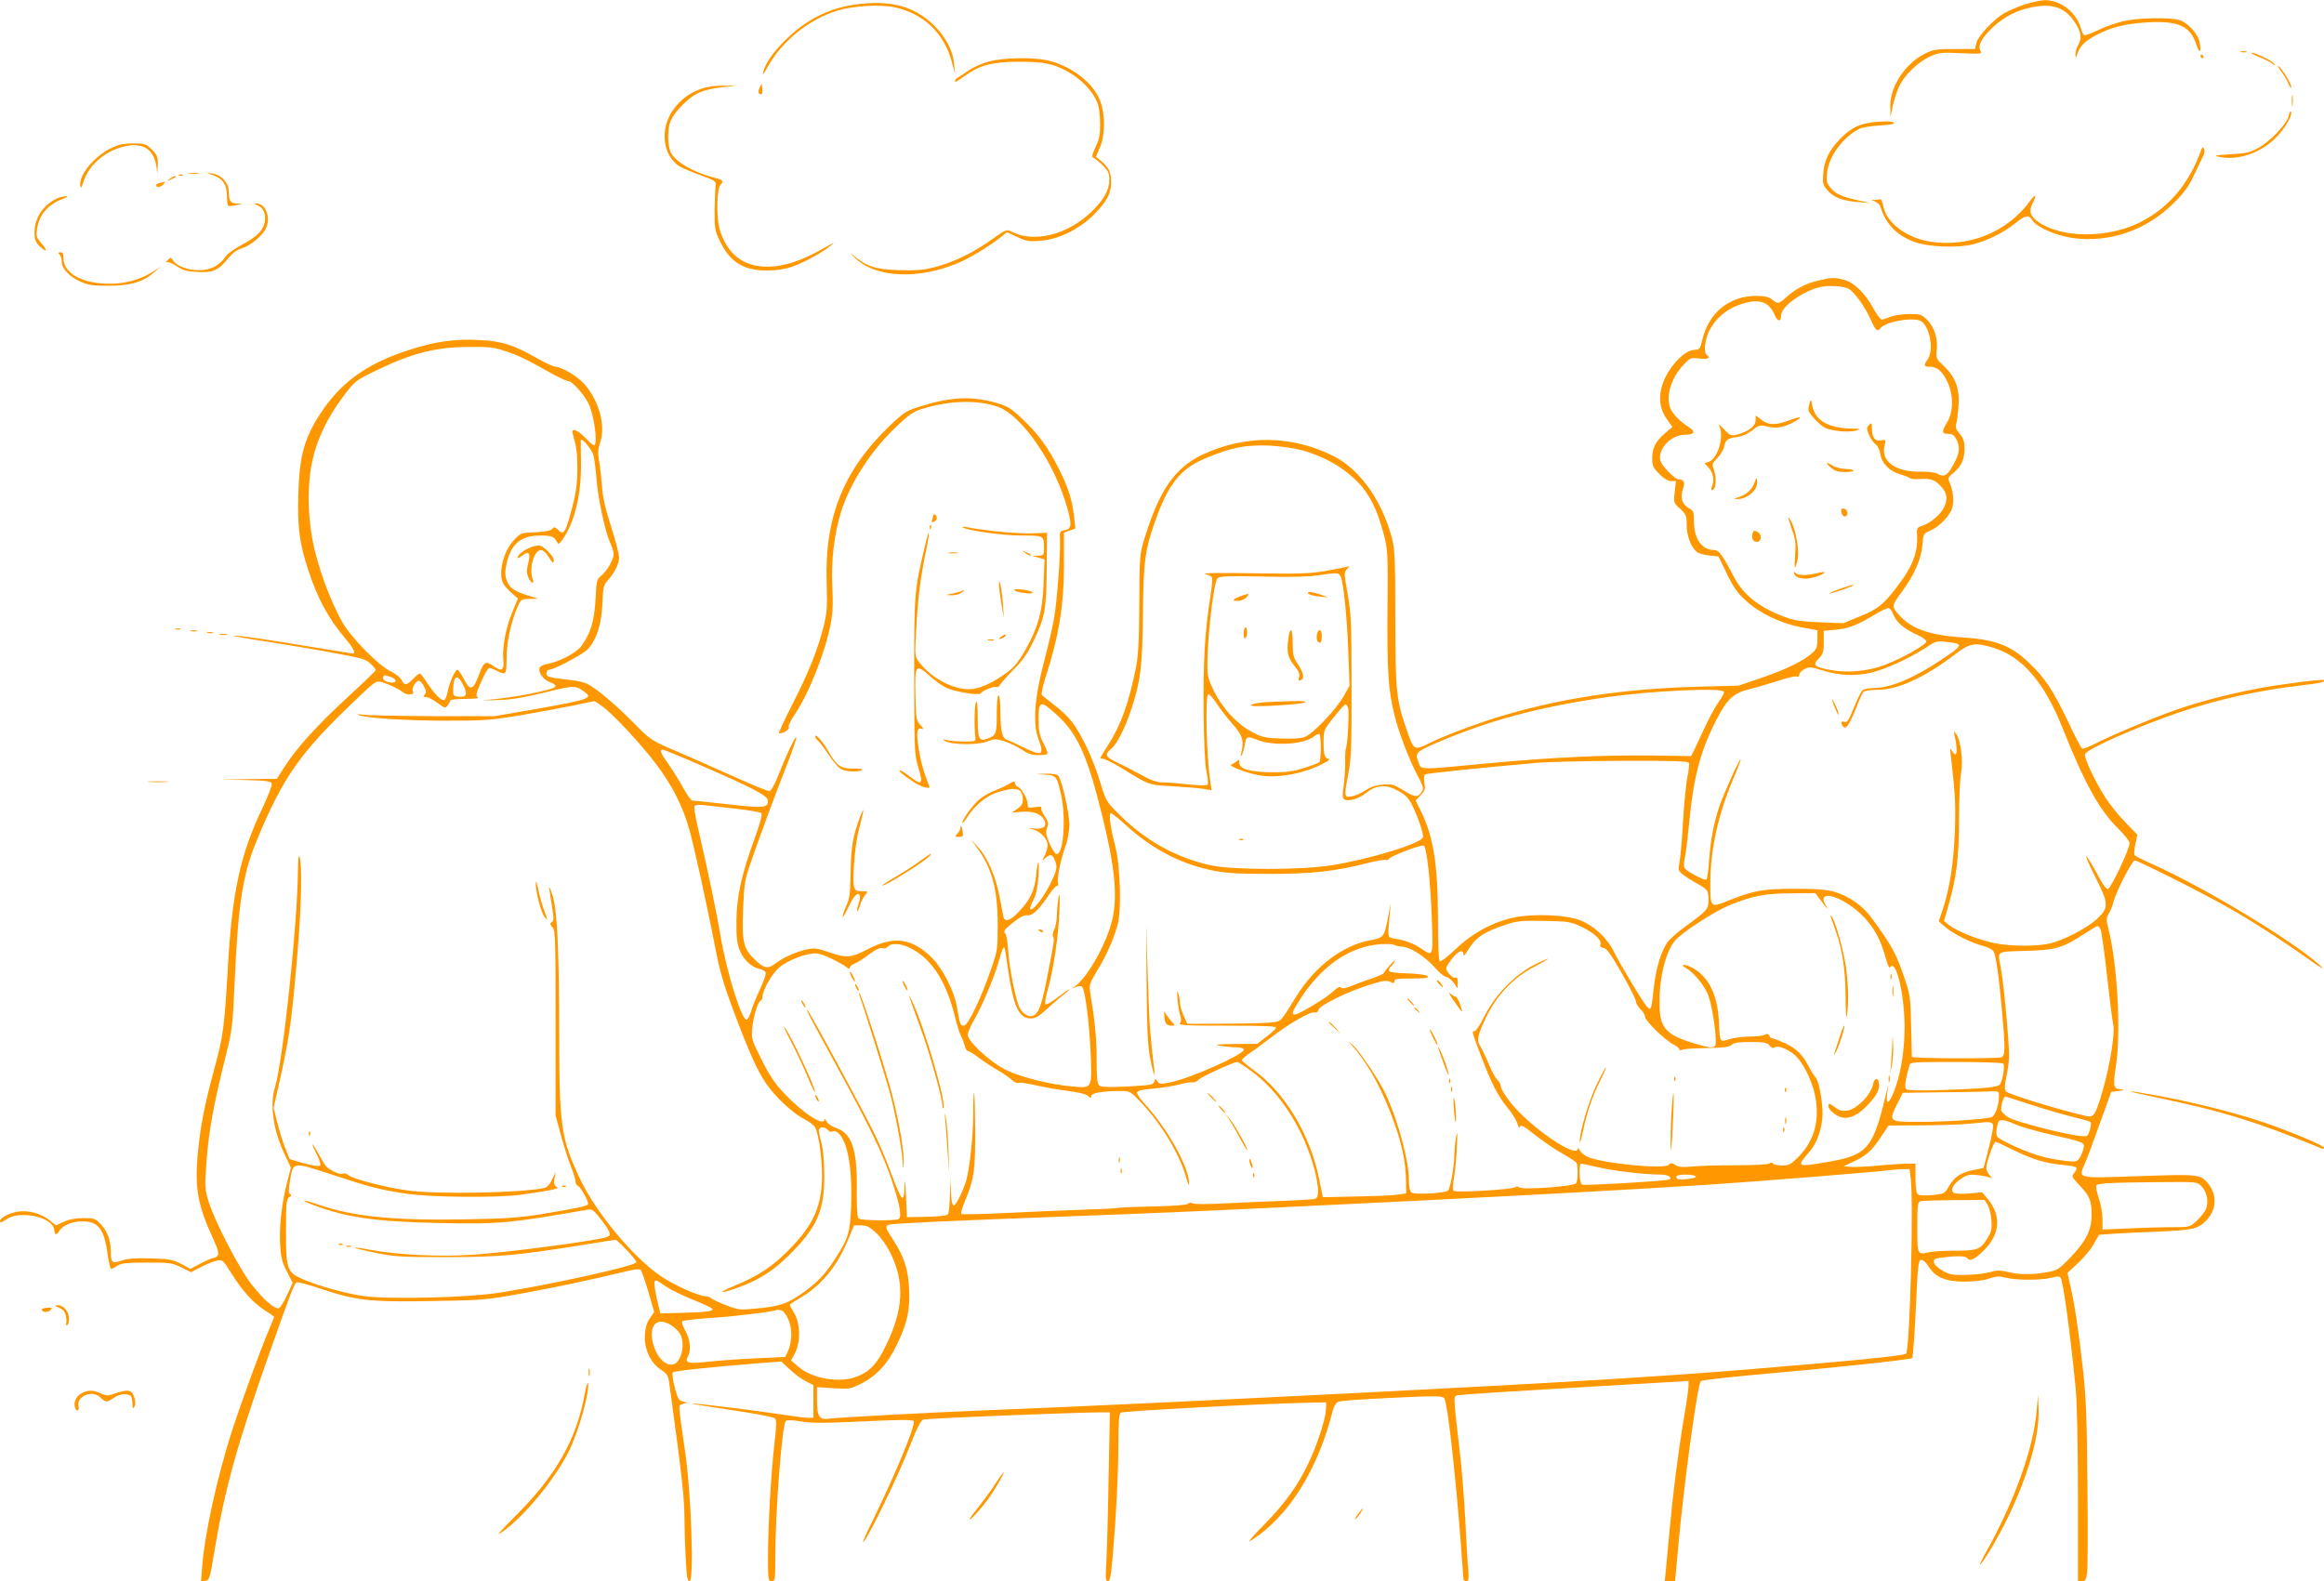 <?xml version="1.0" standalone="no"?>
<!DOCTYPE svg PUBLIC "-//W3C//DTD SVG 20010904//EN"
 "http://www.w3.org/TR/2001/REC-SVG-20010904/DTD/svg10.dtd">
<svg version="1.0" xmlns="http://www.w3.org/2000/svg"
 width="1280pt" height="871pt" viewBox="0 0 1280 871"
 preserveAspectRatio="xMidYMid meet">
<g transform="translate(0,871) scale(0.1,-0.1)"
fill="#ff9800" stroke="none">
<path d="M11153 8686 c-39 -13 -91 -35 -115 -49 -59 -35 -144 -126 -153 -165
l-7 -32 -112 0 c-100 0 -118 -3 -163 -25 -110 -55 -193 -181 -192 -290 l1 -60
13 63 c8 35 24 84 36 108 29 61 103 133 168 162 50 23 61 24 172 19 112 -5
117 -4 107 13 -17 27 6 71 68 130 62 58 135 95 220 111 114 21 181 -4 235 -89
32 -50 36 -84 14 -122 -8 -14 -14 -36 -14 -50 1 -24 1 -23 11 5 15 43 42 69
106 103 79 42 160 62 282 69 167 9 233 -20 266 -120 18 -55 30 -50 19 9 -8 47
-67 111 -113 124 -56 15 -224 12 -305 -6 -40 -9 -103 -31 -141 -50 -38 -18
-73 -31 -77 -28 -5 3 -14 22 -20 44 -25 84 -114 151 -197 149 -20 0 -69 -11
-109 -23z"/>
<path d="M4744 8689 c-155 -15 -284 -74 -399 -181 -77 -72 -129 -143 -141
-193 -5 -22 1 -16 22 23 78 143 225 263 384 313 85 26 230 36 311 20 162 -32
278 -141 321 -301 l18 -65 -5 53 c-11 131 -135 271 -280 315 -64 20 -142 25
-231 16z"/>
<path d="M12343 8423 c9 -2 23 -2 30 0 6 3 -1 5 -18 5 -16 0 -22 -2 -12 -5z"/>
<path d="M12443 8396 c32 -13 65 -30 74 -37 14 -12 16 -12 9 0 -10 15 -104 61
-126 61 -8 0 11 -11 43 -24z"/>
<path d="M12120 8400 c0 -5 5 -10 11 -10 5 0 7 5 4 10 -3 6 -8 10 -11 10 -2 0
-4 -4 -4 -10z"/>
<path d="M5449 8372 c-37 -10 -86 -31 -109 -47 -24 -17 -51 -34 -61 -40 -17
-9 -26 -25 -14 -25 3 0 28 16 55 36 78 56 150 74 295 74 92 0 138 -5 183 -18
113 -36 215 -123 249 -215 6 -18 12 -66 12 -107 1 -60 -4 -86 -25 -130 -19
-41 -22 -56 -12 -59 7 -2 30 -21 51 -41 31 -32 37 -44 37 -79 0 -57 -29 -110
-96 -175 -133 -130 -318 -176 -443 -112 -26 14 -30 13 -111 -45 -103 -73 -208
-124 -313 -151 -63 -16 -103 -19 -196 -16 -129 4 -175 19 -247 78 -28 23 -26
19 9 -14 112 -106 342 -117 561 -26 70 29 181 97 246 150 l26 21 58 -27 c52
-24 66 -26 130 -20 98 8 210 64 289 142 71 71 97 118 97 179 0 55 -12 81 -53
116 l-31 26 22 51 c30 69 30 180 1 257 -38 101 -164 196 -297 224 -79 16 -236
13 -313 -7z"/>
<path d="M12563 8319 c14 -19 33 -50 41 -69 8 -19 15 -28 16 -19 0 18 -52 103
-71 115 -7 4 -1 -8 14 -27z"/>
<path d="M4183 8225 c-7 -16 -8 -27 -1 -31 14 -9 20 1 16 30 l-3 26 -12 -25z"/>
<path d="M3863 8221 c-63 -21 -115 -60 -154 -114 -77 -106 -60 -255 35 -314
17 -10 69 -32 116 -49 78 -28 85 -33 81 -55 -1 -13 -4 -73 -5 -134 -1 -99 2
-115 25 -165 57 -122 131 -170 262 -170 51 0 98 7 135 19 65 22 173 80 217
118 26 21 22 20 -25 -7 -144 -83 -249 -115 -352 -108 -118 9 -197 79 -235 207
-18 62 -15 223 5 243 20 20 14 27 -30 38 -118 30 -215 86 -243 139 -19 38 -20
131 -1 176 21 49 93 123 148 151 31 15 77 27 130 33 l83 8 -70 1 c-44 1 -89
-5 -122 -17z"/>
<path d="M12623 8155 c0 -27 2 -38 4 -22 2 15 2 37 0 50 -2 12 -4 0 -4 -28z"/>
<path d="M12605 8070 c-9 -42 -102 -140 -167 -175 -45 -25 -68 -30 -153 -35
-86 -5 -95 -7 -62 -14 106 -23 237 24 321 115 49 52 86 122 73 135 -3 3 -8 -9
-12 -26z"/>
<path d="M10339 8039 c-93 -8 -140 -29 -202 -92 -62 -64 -89 -117 -95 -192 -4
-55 -2 -64 22 -92 34 -40 84 -60 171 -66 l70 -6 -60 13 c-98 21 -133 36 -161
69 -23 28 -26 37 -21 85 9 90 86 195 177 242 14 8 65 16 114 19 65 4 85 9 75
16 -9 7 -42 8 -90 4z"/>
<path d="M610 7893 c-93 -46 -177 -149 -168 -206 3 -18 6 -14 16 17 25 84 100
158 195 190 118 40 191 6 208 -98 l6 -41 2 49 c1 42 -3 52 -33 82 -32 32 -38
34 -103 34 -55 0 -80 -6 -123 -27z"/>
<path d="M12124 7885 c-67 -190 -185 -327 -348 -405 -176 -83 -422 -81 -547 6
-47 32 -56 61 -35 102 26 50 18 58 -12 16 -127 -173 -336 -258 -551 -225 -130
20 -240 103 -258 194 -5 23 -12 41 -16 40 -4 -2 -17 -3 -29 -4 l-23 0 23 -9
c12 -5 25 -18 28 -27 30 -96 89 -158 183 -194 79 -30 242 -37 330 -14 81 21
162 61 229 114 60 47 74 50 96 17 25 -38 130 -84 221 -97 203 -28 406 42 556
191 59 59 84 93 113 155 21 44 43 92 51 106 7 16 9 32 4 40 -6 10 -9 9 -15 -6z"/>
<path d="M1043 7753 c15 -2 37 -2 50 0 12 2 0 4 -28 4 -27 0 -38 -2 -22 -4z"/>
<path d="M1145 7754 c79 -21 105 -52 105 -128 0 -25 3 -47 8 -50 4 -2 23 -1
42 4 l35 8 -31 1 c-35 1 -44 14 -44 67 0 48 -43 93 -95 99 -22 2 -31 2 -20 -1z"/>
<path d="M988 7743 c7 -3 16 -2 19 1 4 3 -2 6 -13 5 -11 0 -14 -3 -6 -6z"/>
<path d="M934 7724 c-18 -14 -18 -14 6 -3 31 14 36 19 24 19 -6 0 -19 -7 -30
-16z"/>
<path d="M883 7703 c-13 -2 -23 -9 -23 -14 0 -14 26 -11 40 6 7 8 11 14 9 14
-2 -1 -14 -4 -26 -6z"/>
<path d="M322 7620 c-79 -32 -132 -108 -132 -188 0 -40 5 -54 26 -76 40 -39
51 -31 14 11 -29 33 -32 41 -26 81 11 79 60 136 143 167 22 8 30 14 18 14 -11
0 -30 -4 -43 -9z"/>
<path d="M1410 7583 c33 -12 50 -37 50 -73 0 -58 -35 -99 -122 -145 -42 -22
-84 -52 -95 -67 -31 -47 -73 -71 -130 -76 -63 -5 -135 18 -158 51 -15 21 -15
21 -32 3 -10 -10 -12 -16 -5 -11 8 4 31 -5 55 -21 34 -23 56 -29 113 -32 86
-5 117 8 169 73 25 30 50 49 76 57 50 15 118 72 136 115 25 61 -7 135 -57 132
-13 0 -13 -1 0 -6z"/>
<path d="M328 7308 c7 -7 12 -24 12 -39 0 -39 41 -82 102 -110 45 -20 69 -23
158 -23 120 0 190 21 250 75 l35 31 -32 -22 c-92 -60 -197 -83 -315 -69 -115
14 -188 67 -188 135 0 25 -4 34 -17 34 -13 0 -14 -3 -5 -12z"/>
<path d="M10020 7166 c-68 -15 -129 -46 -179 -91 -44 -40 -48 -41 -81 -15 -18
14 -41 20 -86 20 -150 0 -264 -93 -299 -245 -11 -48 -13 -50 -48 -53 -46 -4
-116 -72 -155 -151 -40 -84 -38 -163 6 -226 l33 -47 -41 -35 c-52 -45 -70 -80
-70 -139 0 -41 5 -51 39 -85 26 -26 48 -39 65 -39 l27 0 -7 -60 c-7 -60 -6
-60 30 -93 33 -31 36 -38 36 -91 0 -59 23 -119 56 -147 9 -7 40 -16 68 -19
l51 -5 46 -95 c36 -75 59 -107 103 -147 77 -71 189 -125 304 -148 l92 -17 0
-50 c0 -41 -5 -53 -27 -74 -47 -43 -142 -90 -278 -137 l-130 -44 -232 -6
c-409 -12 -761 -65 -1098 -169 -121 -37 -302 -106 -373 -142 -79 -40 -85 -37
-115 47 -68 193 -71 220 -72 642 0 311 -3 380 -17 435 -54 210 -177 384 -324
458 -230 115 -482 118 -718 9 -154 -72 -241 -197 -322 -462 -27 -88 -28 -97
-29 -360 -1 -210 -6 -289 -19 -355 -39 -194 -83 -315 -152 -423 -24 -37 -44
-70 -44 -72 0 -3 7 -5 16 -5 9 0 51 -21 93 -46 166 -102 154 -97 286 -105 67
-4 143 -10 170 -14 l48 -8 -7 49 c-21 135 -29 475 -11 480 6 2 27 -22 48 -54
20 -31 60 -82 88 -113 53 -60 62 -91 46 -154 -5 -21 -5 -26 2 -15 6 8 13 34
17 58 7 46 14 49 67 27 87 -36 256 -27 312 17 14 11 29 17 32 14 11 -11 10
-146 -1 -155 -6 -5 -45 -20 -86 -32 -58 -19 -97 -24 -175 -23 -120 1 -180 18
-179 52 0 19 -1 20 -15 8 -9 -7 -22 -15 -30 -18 -20 -6 81 -45 149 -58 101
-20 254 8 360 65 25 13 38 24 29 25 -23 0 -29 21 -29 95 0 62 1 65 56 134 31
39 60 71 65 71 4 0 10 -9 14 -19 7 -23 -3 -209 -12 -224 -3 -6 -5 -37 -4 -71
1 -34 -3 -92 -8 -131 -8 -52 -7 -71 2 -78 22 -14 80 2 120 34 57 46 110 50
177 13 39 -21 57 -39 75 -74 35 -69 68 -168 62 -183 -13 -35 -301 -122 -507
-154 -165 -26 -540 -26 -660 0 -186 40 -359 135 -500 275 -78 77 -78 78 -110
182 -36 122 -103 265 -156 334 -20 26 -64 68 -98 93 -33 25 -64 50 -68 56 -3
7 5 46 18 87 77 238 104 404 104 635 l0 171 31 11 32 12 -7 63 c-10 92 -32
162 -83 263 -59 119 -116 196 -202 277 -60 58 -81 70 -138 87 -138 40 -249 36
-415 -15 -86 -26 -96 -33 -170 -102 -261 -248 -367 -508 -355 -872 4 -138 2
-165 -18 -245 -32 -127 -83 -254 -174 -431 -43 -85 -75 -154 -70 -154 25 0 58
21 53 34 -3 8 11 38 31 67 78 113 170 345 200 501 12 63 14 113 9 208 -7 138
10 287 48 409 48 156 165 338 299 465 77 74 98 88 153 105 149 46 306 49 415
9 135 -51 316 -319 382 -566 24 -88 20 -108 -24 -114 -19 -3 -21 -9 -19 -53 4
-73 -16 -339 -33 -433 -7 -44 -32 -150 -54 -234 -54 -203 -64 -345 -31 -430
33 -89 20 -96 -85 -44 -38 19 -78 37 -88 40 -27 9 -37 49 -37 152 0 56 -4 94
-10 94 -6 0 -10 -41 -10 -104 0 -109 -3 -116 -51 -135 -47 -17 -54 -2 -54 113
0 71 -3 100 -9 88 -9 -15 -11 -133 -4 -192 3 -24 1 -25 -57 -25 -33 0 -76 3
-95 7 -30 7 -32 6 -15 -4 35 -21 179 -23 231 -3 43 16 49 16 97 1 29 -9 72
-30 96 -46 34 -23 55 -30 93 -30 26 0 48 5 48 10 0 6 -11 33 -25 60 -20 40
-25 64 -25 130 0 99 11 103 92 30 121 -107 176 -227 259 -565 71 -286 86 -450
53 -579 -33 -134 -141 -321 -209 -363 -16 -10 -15 -11 8 -1 18 7 31 8 37 2 17
-17 40 -202 47 -366 8 -196 9 -193 -99 -183 -122 10 -285 51 -367 91 -86 42
-211 157 -211 194 0 12 15 47 33 78 45 77 113 238 137 324 19 68 27 86 33 77
2 -2 10 -56 19 -119 29 -203 60 -270 124 -270 28 0 46 11 97 58 34 31 76 67
92 79 17 12 27 23 24 23 -4 0 -33 -20 -65 -45 -32 -25 -61 -42 -66 -37 -4 4 1
39 12 77 32 112 60 300 65 435 3 91 2 111 -5 75 -4 -27 -9 -72 -9 -100 -1 -27
-7 -62 -15 -76 -7 -15 -10 -32 -6 -38 8 -14 8 -19 -32 -221 -30 -157 -48 -206
-80 -216 -24 -7 -55 11 -72 44 -21 41 -56 212 -63 313 -3 49 -10 92 -15 95
-16 10 -7 24 44 64 36 29 59 40 77 38 28 -3 61 28 120 115 17 26 37 47 43 47
6 0 8 8 5 19 -6 24 16 131 42 201 12 32 20 80 21 116 0 64 -41 246 -61 270 -8
9 -30 13 -68 12 l-56 -2 52 -3 c61 -5 64 -8 87 -110 28 -127 14 -328 -24 -328
-8 0 -25 26 -39 58 -21 49 -23 63 -14 87 9 24 7 34 -14 65 -13 19 -21 40 -18
45 4 7 -8 8 -34 4 -38 -6 -41 -5 -41 17 0 29 -34 87 -55 95 -8 4 -15 13 -15
21 0 12 -6 11 -32 -5 -18 -11 -54 -27 -79 -37 -26 -9 -64 -31 -84 -48 -37 -30
-95 -111 -95 -131 0 -6 13 10 29 35 39 61 104 115 160 133 109 34 141 26 144
-34 2 -27 -4 -37 -29 -55 l-32 -21 54 4 c63 5 106 -10 124 -43 19 -36 0 -54
-53 -49 -42 4 -42 4 -7 -5 42 -11 80 -53 80 -87 0 -14 -7 -39 -16 -57 -17 -32
-16 -32 3 -14 27 23 38 22 51 -8 18 -40 15 -57 -27 -141 -38 -75 -94 -144
-107 -132 -3 3 5 26 17 50 16 30 24 68 28 126 4 45 3 82 0 82 -3 0 -9 -31 -12
-69 -7 -82 -31 -135 -94 -202 -50 -53 -80 -62 -87 -26 -3 12 -11 59 -20 104
-20 111 -68 222 -118 275 l-40 43 31 -42 c83 -111 116 -231 116 -423 0 -141
-1 -148 -37 -250 -55 -161 -127 -310 -149 -310 -20 0 -22 6 -39 105 -13 81
-78 209 -134 266 -111 111 -211 126 -355 51 -94 -49 -118 -51 -217 -17 -64 22
-79 24 -121 15 -61 -14 -128 -44 -169 -75 -45 -35 -65 -31 -117 19 -63 61 -71
96 -64 281 6 141 8 157 46 265 49 142 114 318 192 519 33 84 58 156 55 159 -7
6 -54 -94 -101 -213 -17 -44 -38 -81 -46 -83 -9 -1 -96 34 -195 79 -98 44
-242 108 -319 141 -138 59 -140 60 -231 152 -97 99 -209 194 -259 219 -17 8
-57 18 -90 21 -126 14 -135 17 -135 37 0 10 5 19 11 19 30 0 197 89 221 118
46 55 71 136 76 247 3 87 7 103 27 125 39 43 65 94 65 128 0 18 -20 95 -44
170 -32 100 -46 162 -51 227 -3 49 -11 112 -16 139 -7 39 -6 61 7 99 31 94 -7
233 -91 325 -37 41 -124 92 -157 92 -10 0 -57 22 -106 50 -128 72 -188 91
-314 97 -133 7 -241 -8 -382 -54 -225 -72 -365 -169 -475 -327 -103 -150 -132
-247 -138 -471 -5 -177 6 -266 53 -410 51 -159 114 -275 209 -386 40 -47 56
-79 39 -79 -3 0 -99 15 -212 34 -269 45 -430 68 -443 64 -6 -2 72 -16 173 -31
100 -16 266 -43 367 -62 163 -30 186 -36 212 -61 16 -15 29 -31 29 -35 0 -4
-72 -73 -159 -153 -163 -150 -276 -274 -346 -383 l-40 -63 -155 -2 -155 -2
138 -3 c113 -3 139 -6 144 -19 3 -8 -20 -68 -50 -132 -124 -258 -169 -468
-192 -882 -19 -327 -25 -376 -75 -559 -53 -197 -76 -312 -90 -460 -19 -193 -1
-292 86 -479 26 -57 31 -78 23 -88 -6 -8 -17 -14 -24 -14 -7 0 -38 -13 -70
-30 l-56 -30 -52 28 c-46 24 -65 27 -167 30 -85 3 -127 -1 -160 -12 -52 -18
-60 -12 -60 49 0 63 -18 111 -54 150 -31 33 -37 35 -97 35 -42 0 -79 -7 -107
-20 l-44 -20 -36 29 c-46 36 -113 55 -170 47 -50 -7 -102 -34 -102 -54 0 -9
10 -6 33 10 73 53 257 15 265 -55 4 -32 13 -34 29 -7 19 30 69 51 123 52 90 2
124 -41 142 -177 7 -47 15 -85 20 -85 5 0 21 8 35 18 23 14 50 17 163 17 126
0 139 -2 188 -26 l54 -27 56 29 c31 16 71 32 88 35 29 6 33 3 77 -68 61 -98
120 -164 184 -205 29 -18 53 -35 53 -37 0 -2 -14 -37 -31 -77 -44 -103 -149
-391 -199 -544 -82 -255 -151 -564 -166 -748 l-7 -89 24 4 c22 3 25 11 50 163
59 351 123 581 306 1100 120 340 134 376 148 381 7 3 66 -13 131 -35 194 -65
268 -74 607 -68 278 4 301 6 492 40 170 30 367 72 603 128 32 8 56 9 61 3 5
-5 24 -59 42 -120 l32 -111 -23 -34 c-17 -22 -25 -51 -28 -91 -6 -76 31 -157
88 -193 32 -21 40 -31 45 -67 73 -530 85 -642 85 -767 0 -49 3 -143 7 -209 5
-98 9 -122 21 -122 25 0 10 465 -22 695 -43 303 -42 272 -15 281 l24 8 -25 6
c-21 5 -28 17 -44 78 -11 43 -15 77 -10 82 9 8 190 28 468 50 l129 10 47 -44
c26 -24 66 -54 89 -65 l41 -21 0 -90 0 -90 -30 0 c-17 0 -72 7 -123 15 -135
21 -487 65 -517 64 -14 0 81 -16 210 -35 130 -19 241 -40 248 -47 10 -11 9
-38 -3 -142 -19 -169 -35 -453 -35 -621 0 -127 1 -134 20 -134 19 0 20 7 20
123 0 255 37 738 58 759 7 7 32 6 82 -2 58 -10 129 -10 342 0 183 9 272 10
279 3 17 -17 -100 -298 -252 -606 -22 -45 -31 -71 -20 -57 34 42 186 356 248
514 41 105 64 151 78 156 16 7 871 41 994 40 l34 0 -7 -353 c-3 -193 -9 -403
-12 -464 -6 -96 -5 -113 8 -113 12 0 17 29 27 142 20 241 30 445 31 614 0 117
3 164 13 172 11 9 775 50 1032 55 l100 2 -2 -41 c-2 -51 -50 -198 -98 -298
-55 -116 -129 -219 -235 -327 -54 -55 -94 -99 -89 -99 4 0 29 16 56 36 184
139 327 380 403 682 8 29 18 46 33 51 12 5 145 14 296 21 249 12 275 11 286
-3 17 -24 59 -391 90 -787 8 -107 15 -201 15 -207 0 -7 7 -13 16 -13 13 0 15
10 10 73 -4 39 -11 163 -16 274 -6 111 -19 280 -31 375 -36 312 -35 296 -8
302 20 5 308 23 1172 73 l97 6 0 -28 c0 -15 -11 -93 -25 -174 -33 -197 -60
-411 -79 -616 -9 -93 -18 -196 -21 -227 l-6 -58 29 0 28 0 18 198 c31 342 105
885 124 904 5 5 135 20 288 34 402 35 868 84 876 93 4 4 13 127 20 274 11 245
14 267 30 267 10 0 29 -17 42 -39 37 -58 93 -81 197 -81 53 0 104 6 134 17 40
13 56 14 92 5 55 -15 191 -15 250 -1 36 10 47 9 53 -1 14 -23 51 -294 82 -605
8 -85 12 -293 13 -597 l0 -468 22 0 c18 0 23 7 28 44 4 24 5 246 2 492 -3 364
-8 484 -25 634 -24 212 -45 354 -69 457 l-16 71 57 53 c32 29 71 76 87 105
l30 52 82 6 c45 3 150 8 232 11 196 8 228 15 271 56 61 59 68 140 19 205 -43
56 -54 57 -382 45 -345 -12 -337 -14 -302 65 12 27 50 128 84 224 l63 175 44
6 c23 3 32 7 18 8 -52 3 -54 8 -35 137 27 184 7 549 -41 742 -14 56 -14 65 -1
86 8 12 21 42 27 67 17 62 103 229 118 229 17 0 372 -178 512 -258 126 -71
301 -183 425 -272 96 -68 124 -83 72 -38 -161 139 -625 418 -904 544 -53 23
-100 47 -105 52 -5 5 -4 31 3 61 l11 53 -65 67 c-36 36 -86 99 -112 139 -58
91 -118 219 -111 238 11 28 283 149 513 228 215 73 436 122 681 151 105 12
132 19 121 29 -7 6 -237 -23 -354 -45 -162 -30 -328 -73 -462 -120 -131 -46
-369 -146 -452 -190 -30 -15 -59 -25 -64 -22 -5 3 -40 70 -77 149 -84 175
-127 240 -218 326 -99 94 -183 125 -365 137 -182 12 -282 48 -350 126 -39 45
-38 49 15 121 72 98 109 182 116 260 5 63 6 65 41 80 42 18 84 56 113 102 22
36 21 102 -2 159 -13 30 -12 32 19 58 44 37 61 75 61 134 0 39 -6 56 -26 81
-21 24 -25 36 -19 58 4 15 9 57 12 94 7 95 -16 159 -77 218 -46 43 -48 47 -43
90 7 64 -13 128 -52 167 -31 31 -38 33 -99 33 -37 0 -83 -7 -103 -15 -19 -8
-41 -15 -49 -15 -7 0 -27 27 -45 59 -44 84 -108 146 -163 160 -54 13 -65 13
-136 -3z m162 -47 c30 -16 87 -95 118 -162 31 -70 39 -77 59 -53 28 33 166 59
215 40 52 -20 81 -160 43 -214 -23 -33 -22 -40 11 -40 41 0 71 -26 98 -84 34
-72 33 -166 -1 -221 -32 -53 -31 -65 5 -65 23 0 33 -7 45 -30 22 -43 19 -76
-17 -141 -34 -61 -50 -70 -91 -47 -12 6 -51 11 -86 10 -143 -4 -226 58 -200
150 7 26 6 27 -21 22 -33 -7 -50 16 -50 67 0 30 -1 32 -16 18 -14 -15 -14 -20
0 -54 9 -21 25 -45 36 -52 12 -8 23 -31 26 -54 8 -51 51 -94 107 -111 23 -6
47 -16 54 -21 7 -5 27 -8 45 -6 70 4 90 -1 124 -35 40 -40 45 -83 15 -132 -23
-37 -74 -78 -116 -91 -28 -9 -29 -12 -26 -61 4 -74 -21 -148 -77 -228 -96
-135 -131 -166 -235 -208 l-95 -39 -128 5 c-104 4 -142 10 -195 30 -139 51
-227 121 -279 220 -61 118 -83 148 -108 148 -68 0 -112 61 -112 157 0 54 -2
59 -30 75 -36 20 -47 59 -30 106 12 35 4 51 -26 52 -20 0 -92 75 -99 102 -16
64 57 142 134 143 53 0 63 17 24 41 -43 27 -83 66 -99 96 -34 65 -2 177 71
251 36 37 39 38 86 32 46 -6 65 4 39 20 -18 11 -10 85 14 133 32 64 90 115
160 141 109 40 168 24 201 -55 16 -38 35 -38 35 0 0 48 124 136 221 156 47 9
123 4 151 -11z m-7396 -344 c72 -24 107 -41 259 -126 39 -21 78 -39 87 -39 19
0 82 -70 108 -120 30 -60 53 -213 34 -233 -3 -3 -25 14 -48 39 -47 49 -83 60
-71 22 20 -68 25 -101 25 -185 0 -97 -9 -153 -42 -268 -26 -92 -35 -102 -63
-75 -19 18 -24 19 -34 6 -8 -9 -38 -15 -92 -18 -80 -3 -81 -4 -119 -44 -58
-62 -87 -181 -59 -237 6 -12 27 -36 46 -53 l36 -31 -31 -74 c-36 -88 -56 -192
-50 -261 6 -59 -7 -70 -51 -39 -46 33 -56 27 -83 -46 -31 -86 -49 -91 -83 -24
-14 28 -30 51 -36 51 -13 0 -45 -73 -54 -123 -4 -20 -12 -40 -17 -43 -14 -9
-55 32 -95 94 -18 28 -37 52 -41 52 -5 0 -21 -13 -37 -30 -35 -36 -48 -38 -63
-6 -6 13 -32 34 -59 47 -70 34 -221 188 -269 274 -57 104 -110 239 -145 372
-43 163 -51 360 -20 508 25 122 83 244 173 363 62 82 65 85 173 138 203 98
331 132 518 133 112 1 138 -2 203 -24z m483 -575 c5 -19 12 -75 16 -125 8
-107 46 -286 74 -351 12 -26 21 -55 21 -66 0 -29 -37 -94 -67 -118 -26 -21
-28 -26 -33 -133 -7 -119 -27 -186 -78 -256 -27 -37 -123 -87 -185 -98 -21 -3
-41 -12 -44 -20 -10 -25 16 -64 52 -79 64 -26 48 -35 -123 -69 -45 -9 -119
-20 -165 -25 l-82 -9 95 3 c68 2 140 14 252 42 166 40 167 40 222 -1 41 -30
12 -40 -245 -86 l-254 -44 -340 0 c-187 1 -360 4 -385 8 -28 4 -37 3 -24 -2
39 -17 264 -31 487 -31 205 0 242 3 404 30 98 17 230 41 293 54 l115 24 38
-26 c57 -38 220 -213 303 -324 87 -116 144 -229 179 -352 29 -101 99 -423 145
-659 23 -122 45 -198 96 -335 90 -240 134 -338 182 -408 50 -75 149 -167 212
-199 27 -14 54 -34 59 -44 23 -42 43 -206 38 -301 -8 -155 -58 -253 -197 -390
-83 -82 -163 -133 -283 -182 -101 -42 -85 -48 22 -9 113 41 191 91 280 180
151 150 191 241 191 433 0 77 -6 144 -15 178 -8 30 -15 63 -15 73 0 21 33 23
50 2 7 -8 16 -12 21 -9 21 13 48 -10 68 -56 31 -71 44 -194 39 -349 -6 -153
-14 -181 -92 -301 -54 -84 -104 -134 -186 -190 -78 -53 -121 -67 -243 -78 -94
-9 -101 -8 -168 18 -38 15 -75 32 -81 38 -7 7 -22 12 -34 12 -36 0 -174 62
-244 110 -153 104 -356 348 -445 535 -104 220 -115 291 -115 790 -1 492 -11
700 -39 780 -11 33 -19 47 -16 30 2 -16 10 -63 16 -104 10 -60 9 -75 -2 -81
-11 -7 -10 -12 4 -28 16 -17 17 -61 17 -528 l0 -509 30 -110 c16 -60 41 -138
55 -172 14 -35 25 -71 25 -82 0 -10 6 -21 13 -24 17 -6 64 -94 55 -102 -9 -10
-74 -23 -248 -52 -131 -21 -198 -26 -432 -30 -391 -7 -612 15 -807 82 -94 32
-105 26 -14 -7 179 -66 338 -88 680 -95 335 -7 384 -2 818 73 27 5 34 0 78
-57 50 -66 56 -83 31 -93 -50 -19 -528 -83 -729 -97 -182 -14 -424 -2 -574 26
-46 9 -85 14 -87 12 -3 -2 48 -15 113 -28 108 -22 142 -24 398 -24 296 1 382
9 763 70 84 14 157 25 162 25 12 0 115 -109 115 -123 0 -19 -457 -121 -755
-168 -170 -27 -603 -38 -745 -19 -99 14 -254 57 -339 94 -85 38 -91 55 -91
264 0 156 2 175 18 187 13 9 14 14 5 17 -10 4 -10 18 -1 73 18 107 11 106 224
37 225 -74 274 -86 414 -107 135 -21 509 -24 635 -6 182 26 214 33 196 43 -14
8 -16 18 -12 47 l7 36 -20 -42 c-13 -28 -28 -44 -43 -47 -121 -27 -574 -36
-743 -15 -116 14 -312 64 -336 85 -10 9 -23 13 -29 9 -17 -10 -83 22 -100 48
-8 12 -26 45 -42 72 -35 63 -37 51 -2 -17 15 -29 22 -54 17 -59 -5 -5 -42 0
-89 13 l-79 23 -24 60 c-13 33 -33 97 -44 142 l-20 81 37 164 c52 236 64 326
96 708 20 248 25 464 10 510 -5 16 -8 -12 -9 -80 -3 -294 -82 -1042 -126
-1187 -31 -100 -10 -243 57 -381 l30 -64 -21 -82 c-30 -116 -44 -247 -38 -344
4 -68 11 -96 37 -146 l32 -63 -31 -67 c-16 -36 -37 -69 -45 -72 -21 -8 -80 42
-149 129 -67 84 -205 349 -238 458 -22 72 -22 79 -11 229 13 165 37 296 102
560 39 156 41 177 51 390 19 447 44 617 119 800 149 362 243 495 560 795 112
106 100 100 167 75 32 -12 68 -31 80 -42 22 -20 70 -17 57 4 -9 14 16 58 32
58 8 0 21 -14 29 -31 13 -24 14 -34 4 -45 -9 -11 -8 -14 8 -14 10 0 39 -14 62
-32 42 -30 44 -31 57 -13 8 10 14 22 14 27 0 4 37 8 83 8 52 0 77 4 68 9 -12
8 -9 22 19 85 18 42 38 76 45 76 7 0 26 -7 41 -15 51 -26 54 -22 54 68 0 88
23 196 59 280 20 46 21 47 68 48 l48 1 -58 18 c-78 24 -103 43 -117 85 -9 26
-9 48 0 89 22 108 79 156 185 156 64 0 76 -5 92 -34 9 -17 12 -16 32 13 65 92
103 247 101 416 -1 66 -2 124 -1 129 2 21 62 -50 70 -84z m3901 30 c112 -31
211 -84 286 -154 79 -71 129 -166 166 -312 22 -85 23 -105 20 -414 -3 -337 5
-445 39 -582 25 -99 81 -245 127 -331 28 -52 34 -71 26 -84 -24 -38 -39 -37
-102 2 -56 34 -66 37 -116 33 -37 -3 -68 -13 -96 -32 -23 -15 -57 -30 -76 -33
-41 -7 -42 -4 -17 129 15 79 18 151 17 483 0 352 -3 401 -22 505 -19 108 -20
116 -4 134 16 18 16 18 -3 13 -11 -3 -65 -13 -119 -23 -84 -14 -144 -16 -395
-12 -176 3 -283 2 -264 -4 18 -4 35 -13 38 -18 4 -6 0 -54 -9 -108 -30 -195
-39 -348 -37 -622 2 -183 7 -297 16 -340 8 -36 10 -69 6 -73 -5 -5 -52 -4
-104 2 -53 6 -116 11 -141 11 -34 0 -63 10 -118 40 -40 22 -101 54 -136 70
-66 32 -70 44 -28 79 29 24 75 116 106 211 53 161 62 239 65 530 3 290 11 349
67 508 72 205 139 289 274 346 147 62 225 77 364 71 52 -3 129 -14 170 -25z
m215 -698 c16 -42 35 -234 41 -408 l7 -191 -33 -59 c-46 -79 -172 -210 -217
-225 -21 -7 -74 -10 -132 -7 -86 3 -103 7 -159 38 -80 43 -159 128 -206 224
-31 62 -36 82 -36 142 0 163 35 457 56 479 12 11 56 13 247 9 167 -4 256 -1
317 8 94 15 105 14 115 -10z m3043 -207 c16 -42 61 -81 130 -111 28 -13 52
-30 52 -37 0 -18 -129 -91 -227 -129 -93 -36 -210 -47 -305 -28 -87 17 -96 26
-61 62 24 26 28 37 28 91 l0 62 65 6 c70 6 121 26 215 83 33 20 67 36 75 36 9
0 22 -15 28 -35z m355 -162 c17 -10 2 -26 -81 -81 -159 -107 -288 -162 -383
-162 -28 0 -53 -6 -62 -14 -8 -8 -29 -51 -47 -96 -27 -67 -36 -81 -51 -77 -21
6 -23 -1 -9 -23 14 -23 33 1 71 95 17 44 36 86 42 93 6 7 35 12 78 12 112 0
260 68 429 197 80 61 108 66 211 34 159 -50 279 -190 380 -444 121 -304 203
-452 310 -556 33 -33 59 -66 58 -77 -1 -33 -103 -249 -119 -251 -10 -2 -30 26
-59 82 -25 47 -51 91 -59 98 -8 6 13 -44 47 -111 76 -152 77 -170 13 -232 -55
-52 -191 -123 -270 -139 -74 -15 -206 -14 -294 3 -84 16 -210 66 -253 100
l-28 23 28 98 c42 149 55 259 55 471 0 105 5 216 11 246 13 64 -2 184 -27 215
-14 17 -15 17 -10 -2 21 -91 15 -138 -11 -94 -13 22 -14 20 -8 -26 24 -211 27
-265 22 -416 -7 -174 -29 -316 -67 -429 l-22 -65 38 -33 c43 -37 142 -86 210
-104 25 -7 50 -20 54 -29 13 -24 28 -124 45 -312 20 -218 20 -263 -1 -271 -23
-9 -494 -7 -494 2 0 4 -2 81 -4 172 -3 153 -6 172 -35 257 -46 140 -73 188
-190 346 -45 60 -119 111 -196 134 -47 13 -96 17 -220 17 -175 0 -226 -9 -368
-66 -96 -39 -97 -38 -97 91 0 187 40 375 124 575 26 60 45 111 43 113 -6 5
-92 -186 -116 -256 -32 -93 -50 -190 -58 -302 -3 -55 -10 -102 -15 -105 -9 -6
-103 43 -118 62 -7 8 -7 26 -1 55 6 24 17 118 26 209 23 241 62 387 148 554
60 117 95 149 187 171 41 10 112 31 158 46 46 15 89 26 97 22 9 -3 15 1 15 11
0 8 13 22 28 30 26 13 35 13 93 -5 95 -30 182 -35 272 -15 80 18 215 80 307
140 51 34 59 36 110 30 30 -3 58 -8 63 -11z m-8629 -183 c30 -11 34 -30 7 -30
-30 0 -51 11 -51 26 0 17 10 17 44 4z m396 -41 c27 -52 21 -71 -22 -67 -31 3
-33 5 -32 40 2 78 23 88 54 27z m6945 -39 c3 -5 -10 -31 -30 -58 -19 -27 -55
-94 -80 -148 -25 -55 -51 -110 -58 -124 l-13 -25 -204 3 c-266 4 -567 -10
-915 -43 -393 -37 -366 -38 -383 8 -20 50 -13 56 108 108 279 120 558 195 932
249 240 34 629 53 643 30z m-5646 -401 c285 -124 375 -170 379 -195 6 -45 -14
-47 -215 -25 -104 12 -193 21 -200 21 -6 0 -28 30 -49 68 -20 37 -56 95 -80
129 -45 63 -53 83 -33 83 6 0 95 -36 198 -81z m5454 8 c2 -7 -2 -41 -9 -77 -8
-36 -18 -144 -24 -240 -5 -96 -14 -197 -19 -225 -9 -47 -8 -51 17 -72 15 -12
50 -34 77 -49 61 -34 65 -38 65 -92 0 -50 -8 -59 -128 -146 -45 -32 -91 -74
-102 -92 -34 -54 -60 -143 -71 -243 -13 -121 -15 -127 -34 -111 -17 14 -149
232 -189 313 -36 72 -109 139 -184 168 -78 30 -256 37 -362 15 -116 -24 -229
-85 -321 -173 -43 -41 -83 -72 -89 -68 -6 4 -10 84 -10 228 0 305 -25 462 -97
605 l-26 52 27 29 c25 26 27 34 21 69 -4 24 -2 42 4 46 9 6 281 34 616 64 55
5 265 10 466 11 288 1 368 -2 372 -12z m-5249 -252 c71 -8 134 -19 139 -24 7
-7 -6 -54 -36 -138 -73 -200 -99 -318 -101 -453 -1 -90 3 -125 17 -162 21 -53
65 -96 109 -105 16 -3 32 -12 35 -20 3 -8 -11 -49 -31 -92 -20 -42 -42 -97
-49 -121 -7 -24 -18 -45 -24 -47 -27 -9 -112 263 -147 475 -22 130 -61 318
-127 605 -11 48 -17 92 -14 97 4 6 26 8 53 5 26 -3 105 -12 176 -20z m2146
-89 c141 -130 296 -212 469 -249 80 -17 134 -20 316 -21 237 0 364 13 544 59
52 13 99 21 104 18 5 -3 12 -1 16 5 10 17 184 83 194 73 16 -16 36 -203 43
-398 8 -215 8 -213 -56 -170 -45 30 -84 45 -140 55 -50 9 -48 -1 -36 132 l6
65 -15 -78 c-21 -110 -23 -113 -101 -127 -151 -29 -302 -144 -404 -308 -88
-143 -82 -136 -130 -144 -25 -3 -141 -7 -258 -7 l-213 -1 -19 43 c-11 23 -20
56 -21 72 0 17 -5 41 -10 55 -6 17 -7 4 -3 -38 3 -35 10 -75 15 -89 6 -18 6
-30 -2 -39 -10 -12 31 -14 261 -14 213 0 271 -3 268 -12 -3 -7 -27 -30 -54
-50 l-49 -38 -125 -1 c-96 -1 -115 -3 -80 -10 25 -4 64 -8 88 -8 28 -1 42 -5
42 -14 0 -26 -291 -156 -399 -178 -57 -12 -64 -12 -76 4 -12 16 -13 16 -18 -2
-4 -17 -19 -19 -146 -26 -106 -5 -145 -4 -156 5 -12 10 -15 40 -15 144 0 114
-9 209 -36 372 -6 37 -2 49 39 117 51 84 87 164 112 251 23 80 16 325 -13 437
-27 105 -37 179 -23 179 6 0 42 -29 81 -64z m3826 -413 c37 -50 52 -65 30 -30
-56 91 85 55 194 -49 66 -63 107 -135 135 -238 10 -38 21 -62 25 -55 32 51 79
-143 80 -326 0 -117 -17 -239 -48 -329 -32 -94 -57 -115 -48 -40 l5 49 -10
-45 c-70 -302 -103 -343 -313 -379 -178 -31 -183 -30 -117 46 42 47 67 106 77
185 9 63 -14 208 -36 233 -10 11 -26 36 -35 55 -34 67 -69 103 -130 132 -33
15 -66 28 -73 28 -7 0 -15 7 -18 15 -5 11 -11 12 -24 5 -10 -6 -48 -10 -83
-10 -35 0 -85 -6 -111 -14 -56 -17 -53 -22 -59 99 -7 147 -59 250 -150 296
-39 20 -70 17 -32 -3 42 -23 104 -98 124 -151 19 -53 41 -186 41 -254 0 -40
-13 -42 -114 -12 -163 48 -196 86 -196 227 0 144 35 280 87 342 36 43 210 156
293 191 125 53 202 68 347 68 l132 1 27 -37z m-1321 -146 c73 -34 117 -74 110
-98 -4 -13 0 -18 17 -21 17 -2 40 -34 100 -138 42 -74 77 -144 78 -155 0 -11
12 -31 25 -44 14 -13 25 -31 25 -41 0 -22 108 -128 156 -153 19 -9 34 -22 34
-28 0 -6 6 -7 13 -2 6 4 57 8 112 9 122 2 150 5 167 22 8 8 43 12 100 12 75 0
91 -3 105 -20 12 -14 20 -16 29 -9 18 15 93 -20 126 -60 47 -56 89 -153 100
-234 17 -127 -15 -226 -98 -311 -41 -41 -51 -46 -89 -46 -24 0 -47 5 -50 10
-5 8 -11 8 -19 1 -7 -6 -84 -10 -186 -10 -96 0 -205 -3 -242 -7 -52 -5 -73 -3
-90 8 -20 13 -25 13 -36 2 -23 -25 -332 3 -437 39 -23 8 -45 24 -52 38 -7 13
-13 18 -13 12 -1 -60 -255 113 -365 247 -31 38 -57 79 -58 92 -1 13 -9 30 -19
38 -10 8 -32 49 -49 90 -17 41 -38 84 -45 95 -23 32 -16 64 32 163 59 122 153
220 266 277 42 22 75 41 73 43 -2 2 -36 -13 -77 -34 -106 -55 -211 -163 -269
-276 -24 -49 -50 -88 -56 -88 -18 0 -18 1 33 -134 59 -156 92 -219 147 -288
25 -30 50 -70 55 -89 6 -19 11 -28 11 -21 2 22 20 13 96 -48 42 -32 106 -76
143 -96 37 -21 70 -43 74 -48 10 -15 10 -98 -1 -114 -11 -18 -299 -38 -314
-23 -7 7 -15 7 -22 1 -16 -13 -328 -31 -339 -20 -6 6 -5 33 2 72 6 35 14 110
16 168 4 77 3 93 -4 60 -5 -25 -9 -72 -10 -105 -1 -58 -20 -171 -33 -192 -10
-16 -186 -26 -203 -12 -9 7 -14 31 -14 64 0 108 -54 313 -124 470 -34 76 -144
241 -187 280 -31 28 -30 27 5 -13 89 -103 166 -247 230 -431 40 -116 58 -206
60 -303 l1 -72 -46 -7 c-25 -4 -128 -8 -230 -10 l-183 -4 -22 107 c-50 242
-189 472 -360 594 -35 25 -64 50 -64 54 0 5 21 24 48 42 26 17 75 54 110 81
92 72 219 146 241 140 12 -3 20 2 23 15 7 24 162 101 281 137 72 23 93 26 113
17 19 -10 24 -9 24 3 0 12 18 15 97 15 78 0 95 3 85 13 -8 7 -50 13 -112 15
-76 3 -100 7 -100 17 0 8 4 17 10 20 5 3 15 16 21 28 6 12 -5 4 -24 -18 -20
-22 -36 -43 -37 -47 0 -3 -30 -16 -67 -29 -38 -12 -88 -31 -112 -41 -31 -13
-48 -15 -55 -8 -7 7 -19 1 -41 -19 -16 -17 -68 -53 -115 -80 -130 -78 -139
-69 -55 56 124 183 287 283 460 283 23 0 45 -3 48 -6 3 -4 22 -8 41 -9 44 -2
124 -54 180 -116 24 -27 50 -49 58 -49 16 0 52 -36 61 -60 3 -8 6 2 6 22 1 28
-3 36 -13 32 -7 -3 -23 7 -35 22 -20 26 -20 28 -5 53 41 64 84 92 84 54 0 -12
8 -5 21 17 46 76 87 104 214 147 62 20 86 23 210 20 130 -2 144 -4 200 -30z
m2865 -19 c5 -13 21 -126 35 -253 14 -126 29 -247 34 -268 11 -44 -16 -216
-54 -350 -36 -128 -50 -157 -75 -157 -43 0 -439 117 -459 136 -12 11 -12 25 2
96 14 69 15 105 7 208 -12 162 -29 320 -41 383 -17 91 -28 84 139 89 166 5
201 15 322 94 36 23 68 43 73 43 4 1 12 -9 17 -21z m-6575 -92 c127 -54 213
-178 265 -388 10 -43 25 -90 33 -105 8 -15 17 -40 21 -55 3 -16 12 -28 18 -28
6 0 34 -17 62 -39 28 -21 74 -51 101 -66 28 -16 62 -39 77 -53 14 -13 31 -21
37 -17 7 3 51 -3 99 -14 48 -11 127 -25 177 -31 55 -7 97 -17 107 -27 16 -14
18 -14 18 -1 0 17 63 28 160 28 55 0 55 0 118 -67 112 -119 213 -288 246 -413
8 -30 15 -45 15 -32 3 88 -119 307 -247 444 -24 26 -42 54 -39 61 3 9 31 16
86 20 44 4 108 13 142 22 33 9 68 15 78 13 9 -2 23 4 31 13 14 16 194 99 214
99 5 0 37 -20 71 -45 163 -116 297 -325 356 -552 24 -98 25 -150 2 -157 -10
-3 -90 -8 -178 -11 -88 -3 -232 -10 -320 -14 -88 -5 -167 -5 -176 0 -9 5 -20
4 -26 -2 -7 -7 -85 -13 -194 -15 -101 -2 -191 -6 -199 -9 -8 -2 -96 -6 -195
-9 -99 -4 -287 -11 -417 -18 -131 -6 -240 -9 -244 -5 -3 3 7 39 24 79 47 114
54 164 53 382 -1 110 -3 202 -6 204 -3 3 -5 -51 -5 -120 0 -106 -18 -284 -36
-353 -14 -54 -58 -145 -70 -145 -10 0 -14 21 -17 78 l-3 77 -2 -95 c-1 -52 -6
-101 -10 -108 -6 -8 -43 -13 -118 -15 l-109 -2 -5 120 c-4 83 -7 99 -8 52 -1
-50 -5 -68 -14 -65 -7 3 -31 56 -54 120 -23 63 -63 162 -91 219 -55 116 -359
678 -375 694 -15 14 14 -40 167 -320 176 -323 248 -472 296 -616 45 -133 57
-203 39 -214 -18 -11 -210 -9 -222 3 -7 7 -10 68 -9 164 3 217 -28 306 -115
335 -24 8 -46 23 -52 36 -6 12 -11 16 -11 10 -3 -41 -120 36 -223 145 -50 53
-81 99 -123 184 -55 109 -57 115 -52 174 7 67 31 147 47 152 5 2 10 12 10 23
0 33 50 122 88 156 38 35 123 72 185 80 29 4 52 -2 105 -27 37 -18 75 -40 85
-48 11 -10 17 -11 17 -3 0 6 12 17 28 23 15 6 51 29 79 51 35 26 60 38 73 34
10 -3 24 1 31 9 15 18 60 18 104 0z m6039 -645 c10 -15 -6 -102 -20 -116 -16
-15 -91 -22 -329 -30 -96 -3 -176 -2 -184 4 -13 8 -9 44 16 134 4 16 25 17
258 17 140 0 256 -4 259 -9z m-24 -177 c0 -54 -22 -114 -44 -119 -48 -12 -260
-25 -394 -25 -169 0 -171 1 -124 96 l32 64 212 3 c117 1 237 3 266 5 50 2 52
1 52 -24z m172 -48 c73 -24 176 -54 228 -67 52 -12 99 -26 104 -30 4 -4 3 -24
-4 -44 -12 -37 -12 -37 -59 -32 -86 10 -346 77 -386 100 -23 13 -41 31 -43 43
-3 21 13 74 23 74 2 0 64 -20 137 -44z m-81 -110 c30 -13 117 -38 194 -56 184
-41 189 -43 180 -78 -3 -15 -13 -38 -21 -50 -15 -22 -20 -23 -77 -17 -34 4
-89 13 -122 22 -82 20 -244 92 -255 113 -8 15 -6 38 6 78 5 18 36 15 95 -12z
m-124 -1 c3 -9 -7 -66 -23 -128 l-29 -111 -55 -11 c-70 -14 -105 -37 -136 -90
-24 -41 -25 -42 -91 -48 -43 -4 -71 -3 -80 4 -9 8 -13 37 -13 90 l0 79 -46 0
c-25 0 -99 -5 -163 -11 -65 -6 -133 -9 -152 -7 l-34 4 47 22 c74 33 106 61
155 135 l45 67 191 1 c106 1 221 5 257 9 107 12 120 11 127 -5z m110 -139
c105 -52 181 -75 275 -83 38 -3 71 -10 74 -15 3 -5 -2 -18 -11 -29 -17 -18
-16 -21 29 -69 57 -60 66 -84 66 -164 0 -82 -32 -146 -119 -235 -63 -65 -69
-69 -132 -80 -81 -14 -148 -13 -214 3 -40 9 -59 9 -95 -2 -25 -7 -83 -14 -130
-15 -74 -2 -91 1 -130 23 -27 15 -46 33 -48 46 -3 19 4 22 50 27 77 10 126 8
133 -3 11 -18 34 -11 71 23 110 95 124 205 39 306 l-28 33 -71 -6 c-39 -4 -77
-2 -85 3 -21 14 -4 49 40 78 32 21 47 25 86 20 27 -2 57 -8 68 -12 19 -8 19
-8 3 12 -10 11 -18 28 -18 39 0 30 40 144 51 144 5 0 48 -20 96 -44z m-2285
-96 c86 -20 255 -40 338 -40 45 0 71 -13 56 -27 -8 -8 -466 -35 -482 -29 -16
6 -20 116 -5 116 5 0 47 -9 93 -20z m1722 -62 c16 -141 -5 -943 -26 -965 -12
-11 -288 -39 -888 -88 -481 -39 -1025 -72 -2070 -125 -1020 -51 -1453 -72
-2140 -100 -314 -13 -784 -38 -832 -45 -55 -8 -68 11 -68 100 l0 74 90 -6 c86
-6 92 -5 153 25 84 42 148 111 197 215 58 120 73 193 67 307 -5 109 -27 176
-87 269 -45 69 -47 78 -22 85 23 7 353 22 1002 46 503 19 665 26 1170 50 1095
52 1846 92 2355 125 234 15 944 72 980 79 11 2 41 4 66 5 l46 1 7 -52z m-1186
13 c9 -5 -4 -11 -37 -15 -53 -7 -76 -2 -66 15 8 11 85 12 103 0z m2787 -55
c30 -30 41 -87 25 -126 -7 -16 -30 -46 -51 -65 -39 -35 -39 -35 -137 -35 -53
0 -161 -3 -239 -7 l-143 -6 0 57 c0 31 -9 84 -21 118 -11 33 -17 64 -12 69 11
11 86 15 336 17 218 2 218 2 242 -22z m-1178 -102 c9 -15 19 -53 21 -85 4 -52
1 -64 -27 -108 -36 -56 -51 -61 -196 -61 -49 0 -106 -4 -125 -9 -60 -13 -60
-13 -60 139 0 124 2 139 18 143 9 3 92 5 184 6 l168 1 17 -26z m-6122 -155
c27 -25 59 -70 80 -113 79 -160 71 -313 -27 -511 -47 -96 -84 -137 -151 -165
-96 -42 -251 -17 -332 53 l-38 33 22 41 c31 62 29 164 -4 218 -13 22 -25 43
-25 47 0 3 24 19 53 36 117 66 208 176 269 325 l32 77 38 0 c31 0 47 -8 83
-41z m-1149 -301 c23 -15 85 -45 139 -67 53 -21 102 -44 107 -49 15 -15 -33
-21 -171 -24 l-114 -3 -19 80 c-10 43 -16 85 -13 93 5 14 6 14 71 -30z m666
-176 c23 -50 21 -128 -4 -179 l-13 -28 -150 -7 c-83 -3 -201 -12 -263 -18
-123 -14 -143 -9 -123 28 19 35 12 94 -14 141 -14 24 -22 48 -17 53 4 4 75 13
158 18 133 8 353 36 362 44 2 2 12 1 24 -2 12 -3 29 -23 40 -50z m-641 -35
c18 -12 39 -34 46 -47 28 -55 6 -151 -36 -165 -35 -11 -76 20 -100 74 -53 124
-3 201 90 138z"/>
<path d="M9967 6490 c-4 -14 -7 -30 -7 -37 0 -18 59 -82 91 -99 37 -19 136
-28 174 -15 28 9 26 9 -22 10 -132 2 -204 43 -221 124 -7 38 -9 40 -15 17z"/>
<path d="M9670 6397 c0 -29 -27 -55 -77 -73 -55 -19 -62 -18 -100 24 -20 21
-31 28 -24 15 29 -57 -8 -182 -60 -198 l-21 -7 20 -21 c27 -29 35 -67 23 -100
-6 -15 -7 -27 -2 -27 22 0 28 65 10 115 -11 28 -9 33 20 62 17 18 34 45 37 62
8 39 19 47 73 54 27 3 57 17 82 36 36 30 41 31 84 21 50 -11 81 -6 137 21 63
32 52 40 -19 13 -75 -28 -114 -27 -157 7 l-26 20 0 -24z"/>
<path d="M10083 6135 c22 -19 39 -25 78 -25 62 0 65 14 3 17 -25 1 -56 9 -69
17 -37 24 -44 19 -12 -9z"/>
<path d="M9662 6048 c-13 -37 -45 -64 -91 -78 -25 -8 -25 -8 -3 -9 54 -2 115
51 110 95 -3 27 -3 27 -16 -8z"/>
<path d="M10142 5888 c2 -12 10 -23 18 -23 22 0 19 39 -3 43 -15 3 -18 -1 -15
-20z"/>
<path d="M9850 5858 c0 -5 10 -36 21 -70 18 -49 21 -75 16 -136 -6 -80 -1 -88
14 -23 10 46 -9 159 -35 208 -8 15 -15 25 -16 21z"/>
<path d="M9654 5776 c-10 -26 0 -51 21 -51 28 0 32 40 5 55 -16 9 -21 8 -26
-4z"/>
<path d="M9882 5550 c8 -26 54 -35 106 -21 54 14 86 38 37 27 -77 -17 -115
-18 -132 -5 -14 12 -16 12 -11 -1z"/>
<path d="M10130 5465 c-36 -13 -60 -24 -54 -24 5 -1 41 10 80 23 38 14 62 24
54 24 -8 0 -44 -10 -80 -23z"/>
<path d="M2920 5694 c-38 -16 -70 -42 -70 -56 0 -5 12 0 27 12 36 28 47 14 32
-44 -9 -36 -9 -53 1 -76 14 -35 36 -42 23 -7 -20 57 9 157 46 157 11 0 29 -15
41 -35 24 -38 30 -43 30 -20 0 20 -50 72 -75 79 -11 3 -36 -2 -55 -10z"/>
<path d="M2951 3847 c-2 -47 29 -165 49 -189 18 -22 18 -19 -1 32 -12 30 -27
84 -34 120 -7 36 -14 52 -14 37z"/>
<path d="M1701 2464 c0 -11 3 -14 6 -6 3 7 2 16 -1 19 -3 4 -6 -2 -5 -13z"/>
<path d="M3098 2173 c7 -3 16 -2 19 1 4 3 -2 6 -13 5 -11 0 -14 -3 -6 -6z"/>
<path d="M1868 1853 c7 -3 16 -2 19 1 4 3 -2 6 -13 5 -11 0 -14 -3 -6 -6z"/>
<path d="M1908 1843 c6 -2 18 -2 25 0 6 3 1 5 -13 5 -14 0 -19 -2 -12 -5z"/>
<path d="M7207 5439 c6 -6 33 -13 60 -15 l48 -4 -40 14 c-51 18 -83 20 -68 5z"/>
<path d="M6833 5426 c-45 -17 -51 -26 -16 -26 17 0 38 8 48 20 20 22 15 23
-32 6z"/>
<path d="M6858 5254 c-5 -4 -8 -21 -8 -38 0 -21 3 -27 11 -19 6 6 9 23 7 38
-2 15 -6 23 -10 19z"/>
<path d="M7095 5185 c-9 -69 -2 -98 36 -145 23 -28 29 -44 24 -60 -5 -16 -3
-21 6 -18 25 8 21 38 -10 85 -28 41 -31 55 -31 120 0 86 -16 97 -25 18z"/>
<path d="M7254 5216 c-6 -26 1 -46 17 -46 5 0 9 16 9 35 0 40 -17 47 -26 11z"/>
<path d="M6985 4843 c-82 -4 -133 -23 -59 -23 96 0 264 14 264 22 0 8 -35 8
-205 1z"/>
<path d="M10091 4858 c-1 -12 31 -89 35 -85 3 2 -4 24 -15 48 -11 24 -20 41
-20 37z"/>
<path d="M6315 3295 c2 -252 6 -339 19 -410 20 -104 32 -128 20 -40 -4 33 -9
78 -11 100 -1 22 -5 65 -9 95 -3 30 -9 172 -13 315 l-8 260 2 -320z"/>
<path d="M6413 3110 c2 -38 12 -50 41 -50 19 0 19 1 -1 23 -11 12 -25 31 -32
42 -9 17 -11 16 -8 -15z"/>
<path d="M10085 3655 c4 -11 15 -43 25 -72 38 -107 54 -214 55 -362 0 -86 3
-128 7 -105 11 64 9 173 -6 274 -15 95 -56 242 -77 270 -9 12 -10 11 -4 -5z"/>
<path d="M10412 3330 c0 -14 2 -19 5 -12 2 6 2 18 0 25 -3 6 -5 1 -5 -13z"/>
<path d="M10423 3250 c0 -25 2 -35 4 -22 2 12 2 32 0 45 -2 12 -4 2 -4 -23z"/>
<path d="M10132 2997 c-13 -40 -25 -79 -28 -87 -5 -13 -4 -13 5 0 15 21 53
138 49 149 -2 6 -13 -22 -26 -62z"/>
<path d="M10422 2955 c-1 -27 -4 -75 -7 -105 l-4 -55 10 55 c5 30 8 78 6 105
l-3 50 -2 -50z"/>
<path d="M10402 2765 c0 -16 2 -22 5 -12 2 9 2 23 0 30 -3 6 -5 -1 -5 -18z"/>
<path d="M10316 2735 c-4 -21 -23 -54 -43 -76 -63 -70 -119 -86 -166 -49 -30
23 -37 25 -37 7 0 -19 41 -54 72 -62 44 -11 92 12 146 69 50 53 67 87 60 122
-6 32 -26 25 -32 -11z"/>
<path d="M7925 3290 c10 -11 20 -20 22 -20 2 0 -2 9 -9 20 -7 11 -17 20 -22
20 -5 0 -1 -9 9 -20z"/>
<path d="M8005 3200 c54 -77 55 -77 38 -26 -9 25 -20 46 -26 46 -6 0 -19 8
-30 18 -11 9 -3 -8 18 -38z"/>
<path d="M7765 3190 c10 -11 20 -20 23 -20 3 0 -3 9 -13 20 -10 11 -20 20 -23
20 -3 0 3 -9 13 -20z"/>
<path d="M7790 3156 c0 -2 8 -10 18 -17 15 -13 16 -12 3 4 -13 16 -21 21 -21
13z"/>
<path d="M7320 3077 c0 -2 15 -16 33 -33 l32 -29 -29 33 c-28 30 -36 37 -36
29z"/>
<path d="M7892 2995 c12 -24 23 -43 26 -41 4 5 -36 86 -43 86 -3 0 5 -20 17
-45z"/>
<path d="M7921 2940 c0 -3 13 -41 29 -85 32 -89 41 -90 11 -2 -18 51 -40 100
-40 87z"/>
<path d="M8795 2738 c-44 -91 -96 -265 -94 -317 0 -14 9 15 19 64 23 106 50
184 96 278 19 37 32 67 29 67 -3 0 -26 -42 -50 -92z"/>
<path d="M9221 2764 c0 -11 3 -14 6 -6 3 7 2 16 -1 19 -3 4 -6 -2 -5 -13z"/>
<path d="M7981 2754 c0 -11 3 -14 6 -6 3 7 2 16 -1 19 -3 4 -6 -2 -5 -13z"/>
<path d="M7992 2710 c0 -14 2 -19 5 -12 2 6 2 18 0 25 -3 6 -5 1 -5 -13z"/>
<path d="M9831 2704 c0 -11 3 -14 6 -6 3 7 2 16 -1 19 -3 4 -6 -2 -5 -13z"/>
<path d="M9205 2558 c-4 -73 -5 -153 -3 -178 1 -25 7 33 11 128 5 96 7 176 4
178 -3 3 -8 -55 -12 -128z"/>
<path d="M8007 2610 c3 -41 7 -77 9 -79 7 -8 2 94 -6 124 -5 18 -6 -1 -3 -45z"/>
<path d="M9832 2535 c0 -16 2 -22 5 -12 2 9 2 23 0 30 -3 6 -5 -1 -5 -18z"/>
<path d="M9821 2484 c0 -11 3 -14 6 -6 3 7 2 16 -1 19 -3 4 -6 -2 -5 -13z"/>
<path d="M4681 3355 c0 -5 6 -21 14 -35 8 -14 14 -20 14 -15 0 6 -6 21 -14 35
-8 14 -14 21 -14 15z"/>
<path d="M4971 3305 c0 -5 6 -21 14 -35 8 -14 14 -20 14 -15 0 6 -6 21 -14 35
-8 14 -14 21 -14 15z"/>
<path d="M4710 3285 c0 -5 5 -17 10 -25 5 -8 10 -10 10 -5 0 6 -5 17 -10 25
-5 8 -10 11 -10 5z"/>
<path d="M4734 3225 c20 -52 149 -466 170 -545 28 -105 65 -309 68 -373 1 -39
2 -39 5 -9 6 50 -23 228 -63 380 -37 145 -172 562 -181 562 -3 0 -2 -7 1 -15z"/>
<path d="M5006 3225 c3 -11 31 -87 61 -170 52 -140 122 -389 124 -438 0 -12 3
-17 6 -10 14 36 -106 446 -171 583 -15 30 -24 46 -20 35z"/>
<path d="M4420 3180 c6 -11 13 -20 16 -20 2 0 0 9 -6 20 -6 11 -13 20 -16 20
-2 0 0 -9 6 -20z"/>
<path d="M4358 2970 c27 -52 67 -136 88 -187 21 -51 40 -91 42 -88 10 10 -141
332 -170 360 -5 6 12 -33 40 -85z"/>
<path d="M6670 2665 c13 -14 26 -25 28 -25 3 0 -5 11 -18 25 -13 14 -26 25
-28 25 -3 0 5 -11 18 -25z"/>
<path d="M4490 2675 c0 -5 5 -17 10 -25 5 -8 10 -10 10 -5 0 6 -5 17 -10 25
-5 8 -10 11 -10 5z"/>
<path d="M6725 2600 c10 -11 20 -20 23 -20 3 0 -3 9 -13 20 -10 11 -20 20 -23
20 -3 0 3 -9 13 -20z"/>
<path d="M5207 2530 c3 -36 9 -114 13 -175 l8 -110 -4 130 c-3 72 -9 150 -14
175 -8 39 -8 36 -3 -20z"/>
<path d="M6772 2540 c13 -19 40 -66 60 -105 21 -38 38 -66 38 -61 0 15 -70
141 -96 171 l-26 30 24 -35z"/>
<path d="M6162 2320 c0 -14 2 -19 5 -12 2 6 2 18 0 25 -3 6 -5 1 -5 -13z"/>
<path d="M6881 2320 c0 -8 4 -24 9 -35 5 -13 9 -14 9 -5 0 8 -4 24 -9 35 -5
13 -9 14 -9 5z"/>
<path d="M6172 2260 c0 -14 2 -19 5 -12 2 6 2 18 0 25 -3 6 -5 1 -5 -13z"/>
<path d="M6901 2234 c0 -11 3 -14 6 -6 3 7 2 16 -1 19 -3 4 -6 -2 -5 -13z"/>
<path d="M5140 5871 c0 -5 -3 -17 -6 -25 -5 -12 -2 -15 10 -10 18 7 21 29 6
39 -5 3 -10 2 -10 -4z"/>
<path d="M5121 5804 c0 -11 3 -14 6 -6 3 7 2 16 -1 19 -3 4 -6 -2 -5 -13z"/>
<path d="M5301 5806 c16 -17 218 -46 323 -46 127 0 126 0 126 -71 0 -37 -2
-39 -32 -40 l-33 -1 34 -10 34 -9 -5 -132 c-6 -156 -31 -245 -103 -372 -34
-59 -59 -90 -98 -119 -71 -52 -134 -83 -187 -91 -93 -13 -226 53 -298 148 -23
31 -24 36 -17 157 9 181 23 299 51 434 29 138 26 169 -4 39 -56 -238 -57 -250
-57 -708 1 -411 2 -433 22 -500 30 -98 23 -105 -51 -49 -26 20 -49 34 -52 31
-9 -9 104 -87 136 -93 30 -7 33 -5 26 12 -29 70 -46 134 -57 204 -13 89 -8
116 18 105 12 -4 10 2 -7 20 -24 25 -25 34 -28 166 -4 168 1 175 78 106 28
-25 69 -55 93 -66 44 -21 179 -44 187 -31 11 15 72 41 86 36 8 -3 17 1 20 9 4
8 36 45 73 83 50 49 79 89 109 152 67 137 75 178 77 405 l2 200 -86 -3 c-74
-3 -255 14 -356 34 -16 4 -27 3 -24 0z"/>
<path d="M5644 5666 c11 -9 24 -16 30 -16 12 0 7 5 -24 19 -24 11 -24 11 -6
-3z"/>
<path d="M5228 5663 c12 -2 32 -2 45 0 12 2 2 4 -23 4 -25 0 -35 -2 -22 -4z"/>
<path d="M5502 5490 c0 -14 6 -61 13 -105 l14 -80 -5 77 c-6 81 -22 160 -22
108z"/>
<path d="M5588 5458 c6 -6 32 -13 59 -15 32 -4 45 -2 38 5 -5 5 -32 12 -58 15
-33 3 -45 1 -39 -5z"/>
<path d="M5298 5455 c-3 -3 -25 -9 -49 -14 -44 -9 -44 -9 -8 -10 19 -1 44 6
55 14 10 8 16 15 13 15 -3 0 -8 -2 -11 -5z"/>
<path d="M968 5243 c6 -2 18 -2 25 0 6 3 1 5 -13 5 -14 0 -19 -2 -12 -5z"/>
<path d="M1053 5233 c9 -2 23 -2 30 0 6 3 -1 5 -18 5 -16 0 -22 -2 -12 -5z"/>
<path d="M1143 5223 c9 -2 23 -2 30 0 6 3 -1 5 -18 5 -16 0 -22 -2 -12 -5z"/>
<path d="M1213 5213 c9 -2 25 -2 35 0 9 3 1 5 -18 5 -19 0 -27 -2 -17 -5z"/>
<path d="M5516 5204 c-11 -8 -16 -14 -10 -14 13 0 39 18 34 24 -3 2 -14 -2
-24 -10z"/>
<path d="M5443 5183 c9 -2 23 -2 30 0 6 3 -1 5 -18 5 -16 0 -22 -2 -12 -5z"/>
<path d="M4490 4653 c0 -6 7 -17 16 -24 9 -8 36 -43 60 -80 24 -36 55 -71 69
-77 30 -14 94 -16 113 -3 8 4 -12 8 -47 7 -70 -1 -93 15 -140 98 -29 51 -71
98 -71 79z"/>
<path d="M823 4403 c26 -2 68 -2 95 0 26 2 4 3 -48 3 -52 0 -74 -1 -47 -3z"/>
<path d="M4736 4208 c-39 -106 -49 -165 -51 -303 -2 -118 -6 -147 -24 -185
-11 -25 -20 -52 -20 -60 0 -8 12 12 28 45 31 68 57 96 66 73 3 -8 1 -27 -5
-42 -5 -15 -10 -35 -9 -44 0 -9 6 2 14 26 7 24 21 52 31 63 16 18 16 19 -12
19 -55 0 -57 7 -51 136 4 77 14 153 30 214 14 52 23 96 22 98 -2 2 -10 -16
-19 -40z"/>
<path d="M5290 4148 c0 -6 -7 -20 -17 -30 -15 -17 -15 -18 9 -18 22 0 24 4 20
30 -4 29 -12 41 -12 18z"/>
<path d="M6828 4083 c7 -3 16 -2 19 1 4 3 -2 6 -13 5 -11 0 -14 -3 -6 -6z"/>
<path d="M5070 3969 c-30 -23 -90 -61 -132 -86 -43 -25 -78 -47 -78 -50 0 -14
234 131 260 162 19 22 11 18 -50 -26z"/>
<path d="M5720 3586 c0 -2 7 -7 16 -10 8 -3 12 -2 9 4 -6 10 -25 14 -25 6z"/>
<path d="M11875 2665 c364 -75 559 -136 913 -282 6 -3 12 -1 12 5 0 12 -216
102 -359 148 -141 47 -384 107 -555 138 -196 36 -202 31 -11 -9z"/>
<path d="M326 1506 c23 -10 33 -23 37 -46 4 -18 4 -36 1 -41 -3 -5 0 -9 5 -9
6 0 11 16 11 35 0 41 -29 75 -62 75 -20 -1 -19 -3 8 -14z"/>
<path d="M230 1497 c0 -16 32 -19 47 -5 13 14 11 15 -16 14 -17 -1 -31 -5 -31
-9z"/>
<path d="M3242 1150 c0 -19 2 -27 5 -17 2 9 2 25 0 35 -3 9 -5 1 -5 -18z"/>
<path d="M3221 1034 c-45 -252 -159 -453 -381 -674 -88 -88 -111 -115 -78 -92
120 83 291 288 371 447 54 108 118 337 105 376 -2 7 -10 -19 -17 -57z"/>
<path d="M448 1034 c-29 -15 -45 -52 -34 -79 9 -25 24 -17 18 10 -11 57 81 91
123 45 10 -11 25 -20 32 -20 8 0 26 9 40 20 31 24 88 27 97 4 3 -9 6 -28 6
-42 0 -21 2 -24 10 -12 10 16 3 57 -13 78 -13 16 -37 15 -93 -4 -42 -14 -49
-14 -79 0 -41 20 -72 20 -107 0z"/>
<path d="M11217 935 c-17 -200 -121 -491 -271 -762 -26 -46 -44 -83 -42 -83
12 0 103 153 155 261 113 234 174 451 169 594 l-3 80 -8 -90z"/>
<path d="M5483 538 c-22 -35 -64 -92 -92 -127 -28 -35 -51 -66 -51 -69 0 -12
54 46 97 103 39 52 99 155 90 155 -1 0 -21 -28 -44 -62z"/>
<path d="M7480 370 c-12 -16 -19 -30 -16 -30 2 0 14 14 26 30 12 17 19 30 16
30 -2 0 -14 -13 -26 -30z"/>
</g>
</svg>
